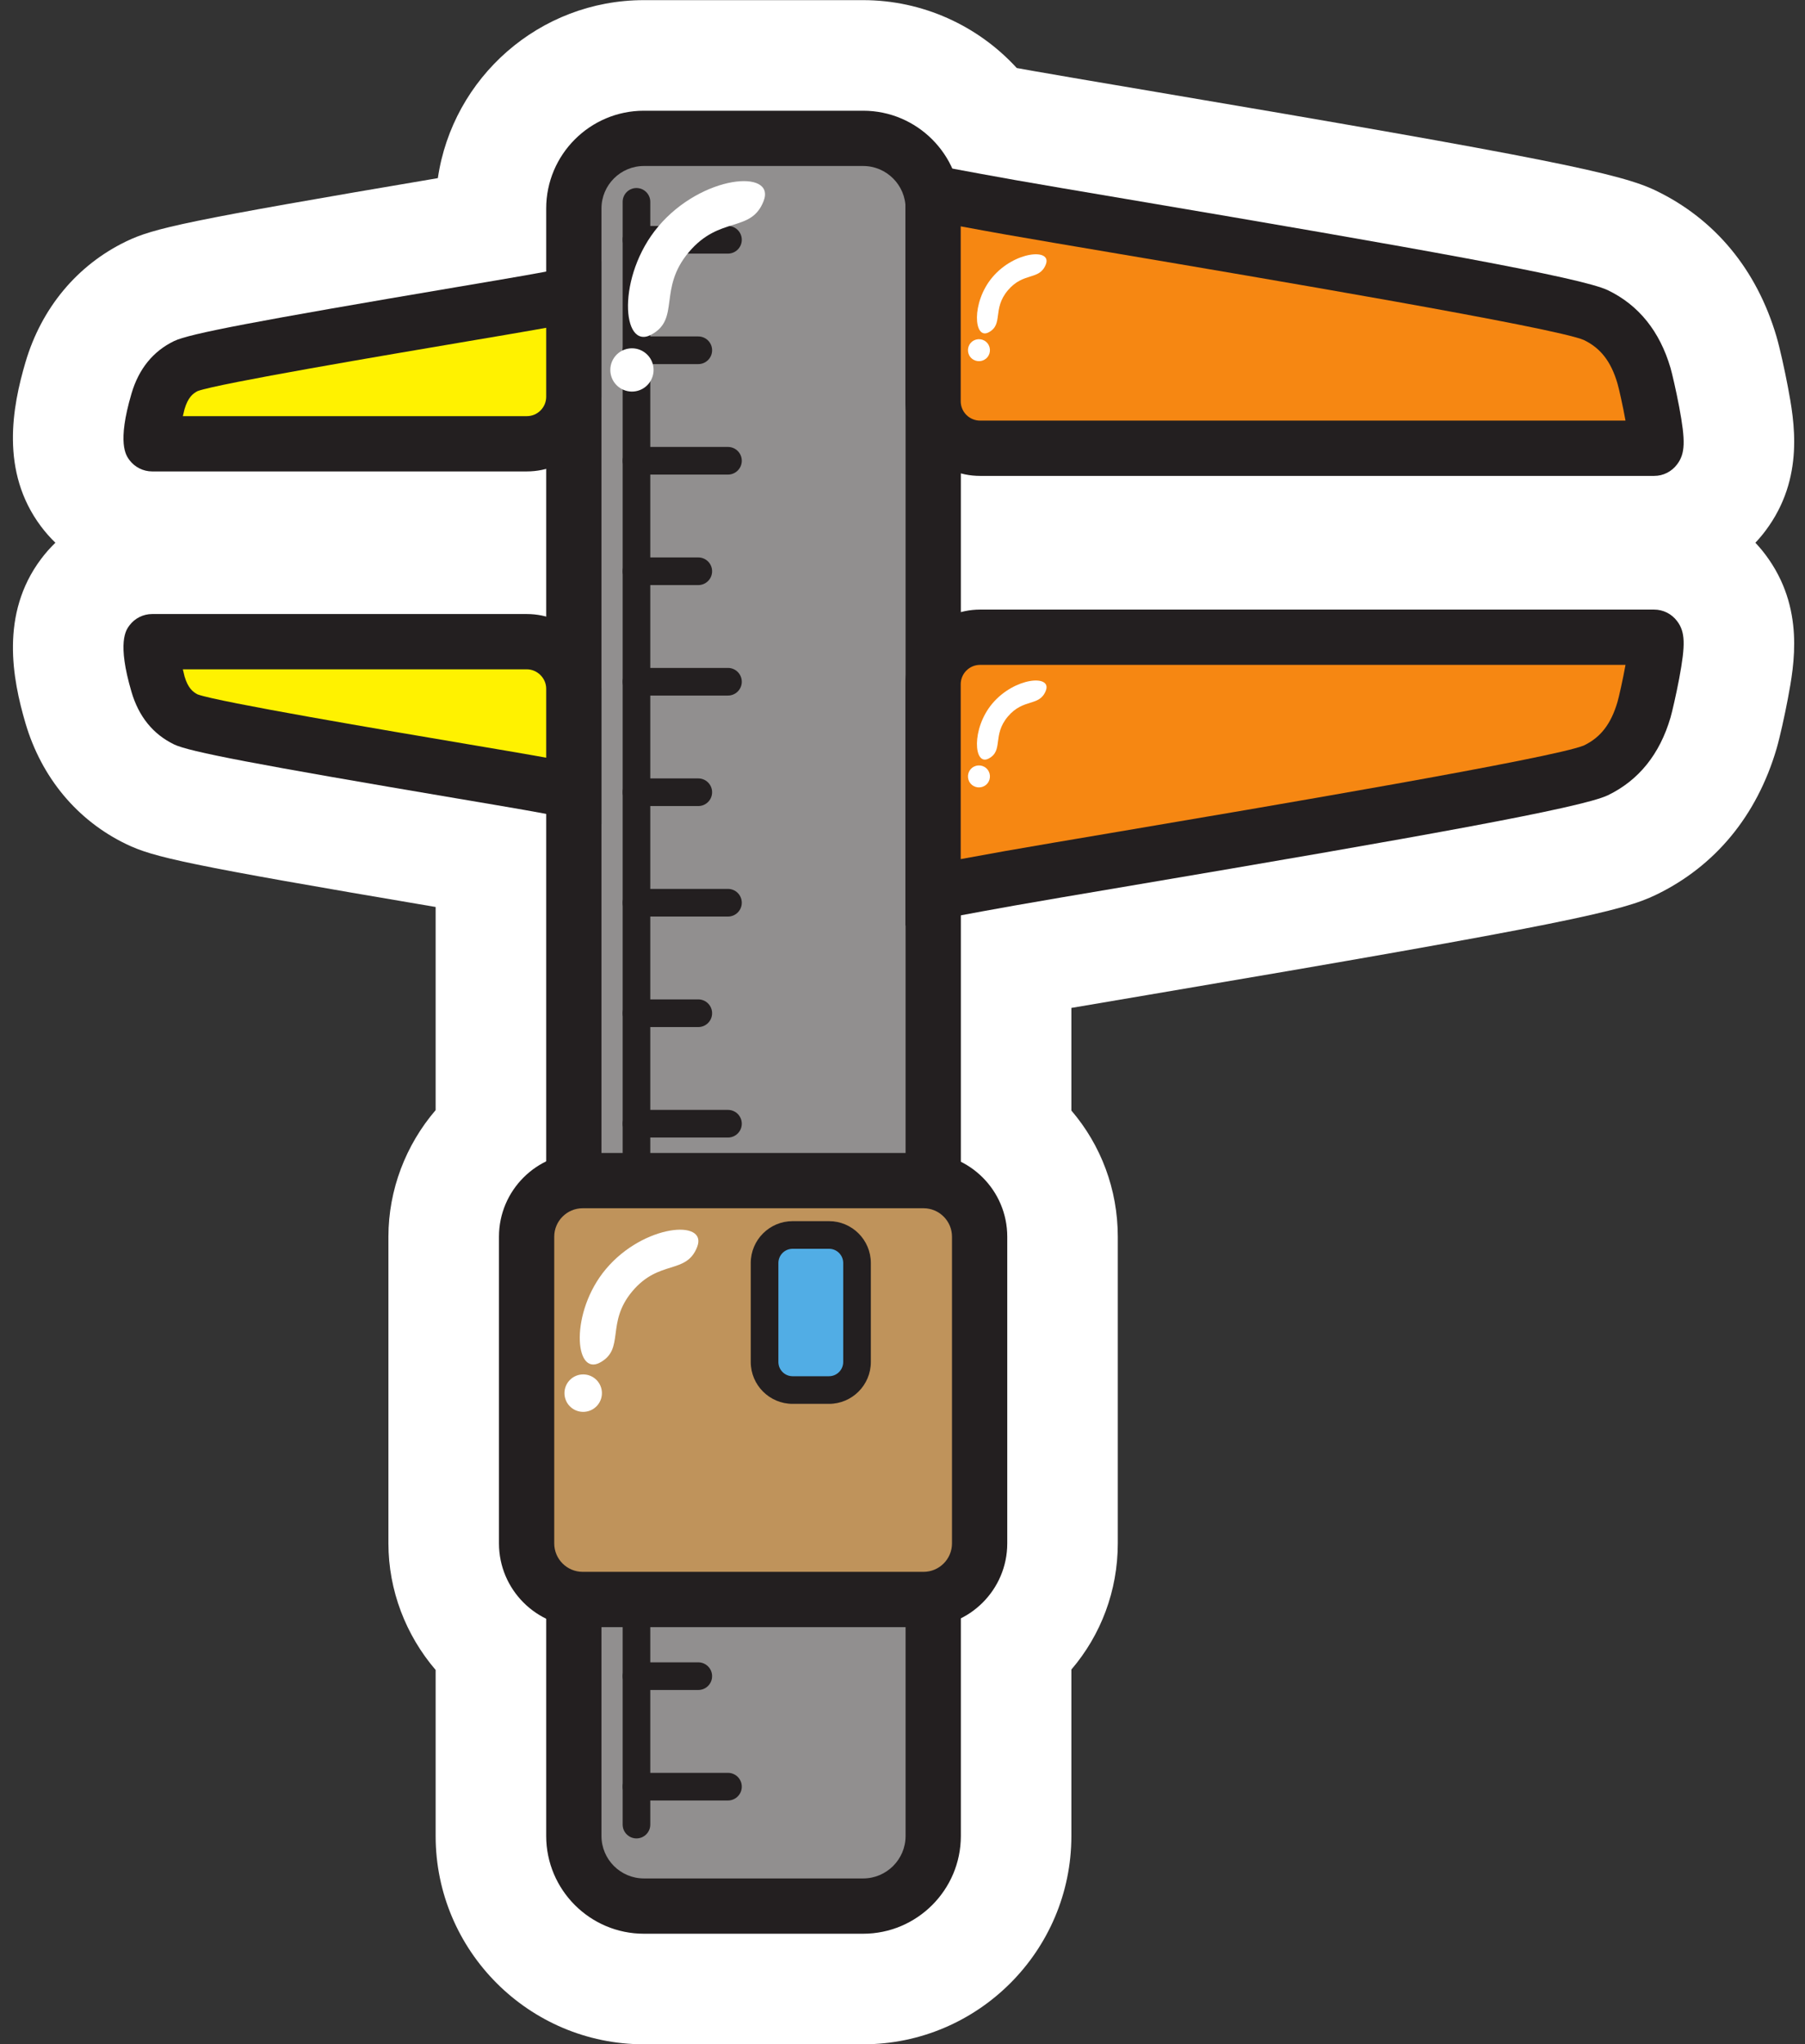 <?xml version="1.0" encoding="UTF-8"?><svg xmlns="http://www.w3.org/2000/svg" xmlns:xlink="http://www.w3.org/1999/xlink" height="465.7" preserveAspectRatio="xMidYMid meet" version="1.0" viewBox="109.7 69.5 411.4 465.7" width="411.4" zoomAndPan="magnify"><rect x="109.7" y="69.5" width="411.4" height="465.7" fill="#333333" stroke="none"/><g><g id="change1_1"><path d="M 115.5 152.055 C 112.539 162.113 109.684 176.93 119.02 189.406 C 120.027 190.75 121.133 192.004 122.324 193.156 C 121.133 194.312 120.027 195.562 119.023 196.906 C 109.691 209.383 112.543 224.199 115.504 234.266 C 119.148 246.648 127.297 256.43 138.438 261.805 C 144.641 264.801 151.938 266.496 208.992 276.148 L 208.992 322.43 C 202.199 330.348 198.23 340.57 198.23 351.27 L 198.23 421.145 C 198.23 431.848 202.199 442.066 208.992 449.984 L 208.992 487.809 C 208.992 513.98 230.289 535.273 256.461 535.273 L 306.422 535.273 C 332.594 535.273 353.891 513.98 353.891 487.809 L 353.891 449.887 C 360.621 442.031 364.469 431.934 364.469 421.145 L 364.469 351.27 C 364.469 340.48 360.621 330.383 353.891 322.527 L 353.891 299.145 C 358.863 298.293 364.801 297.289 370.938 296.25 C 467.688 279.895 479.641 276.988 487.117 273.383 C 500.613 266.871 510.117 255.367 514.613 240.102 C 515.363 237.551 516.508 232.332 517.18 228.758 C 518.648 220.969 521.102 207.934 512.133 195.941 C 511.402 194.965 510.617 194.035 509.789 193.16 C 510.621 192.277 511.406 191.352 512.137 190.371 C 521.102 178.387 518.648 165.348 517.18 157.555 C 516.508 153.984 515.363 148.766 514.609 146.203 C 510.117 130.949 500.609 119.445 487.121 112.938 C 479.145 109.086 462.93 105.617 370.941 90.066 C 360.66 88.328 350.949 86.688 345.395 85.703 C 344.074 85.469 342.758 85.234 341.438 84.996 C 332.586 75.32 319.938 69.531 306.422 69.531 L 256.461 69.531 C 232.637 69.531 212.855 87.18 209.496 110.086 C 151.98 119.809 144.66 121.508 138.445 124.508 C 127.297 129.891 119.148 139.668 115.5 152.055" fill="#fff"/></g><g id="change2_1"><path d="M 322.398 487.809 C 322.398 496.594 315.211 503.785 306.422 503.785 L 256.465 503.785 C 247.68 503.785 240.488 496.594 240.488 487.809 L 240.488 117 C 240.488 108.215 247.68 101.023 256.465 101.023 L 306.422 101.023 C 315.211 101.023 322.398 108.215 322.398 117 L 322.398 487.809" fill="#918f8f"/></g><g id="change2_2"><path d="M 322.398 487.809 C 322.398 496.594 315.211 503.785 306.422 503.785 L 256.465 503.785 C 247.68 503.785 240.488 496.594 240.488 487.809 L 240.488 117 C 240.488 108.215 247.68 101.023 256.465 101.023 L 306.422 101.023 C 315.211 101.023 322.398 108.215 322.398 117 L 322.398 487.809" fill="#918f8f"/></g><g id="change3_1"><path d="M 256.465 107.32 C 251.129 107.32 246.789 111.664 246.789 117 L 246.789 487.809 C 246.789 493.145 251.129 497.484 256.465 497.484 L 306.426 497.484 C 311.762 497.484 316.102 493.145 316.102 487.809 L 316.102 117 C 316.102 111.664 311.762 107.32 306.426 107.32 Z M 306.426 510.082 L 256.465 510.082 C 244.184 510.082 234.191 500.09 234.191 487.809 L 234.191 117 C 234.191 104.719 244.184 94.727 256.465 94.727 L 306.426 94.727 C 318.707 94.727 328.699 104.719 328.699 117 L 328.699 487.809 C 328.699 500.09 318.707 510.082 306.426 510.082" fill="#231f20"/></g><g id="change4_1"><path d="M 322.371 160.918 C 322.371 166.809 327.191 171.629 333.082 171.629 C 333.082 171.629 486.586 171.629 486.707 171.629 C 488.324 171.629 484.906 156.809 484.402 155.098 C 482.598 148.961 479.32 144.137 473.434 141.297 C 465.398 137.422 365.465 121.23 339.91 116.715 C 334.059 115.68 328.211 114.586 322.371 113.504 L 322.371 160.918" fill="#f68712"/></g><g id="change3_2"><path d="M 328.668 121.074 L 328.668 160.918 C 328.668 163.352 330.648 165.332 333.082 165.332 L 480.191 165.332 C 479.582 161.977 478.711 158.082 478.359 156.875 C 476.887 151.871 474.523 148.816 470.695 146.969 C 464.188 144.152 396.953 132.789 364.645 127.328 C 353.805 125.492 344.441 123.91 338.812 122.918 C 335.43 122.32 332.051 121.699 328.668 121.074 Z M 486.707 177.93 L 333.082 177.93 C 323.703 177.93 316.07 170.297 316.07 160.918 L 316.07 105.93 L 325.949 107.762 C 330.965 108.691 335.984 109.625 341.008 110.512 C 346.59 111.5 355.93 113.078 366.746 114.906 C 433.121 126.129 470.223 132.754 476.172 135.625 C 483.184 139.008 487.984 144.961 490.445 153.32 C 490.789 154.488 491.73 158.535 492.426 162.219 C 493.895 170.027 493.797 172.836 491.965 175.281 C 490.707 176.965 488.789 177.93 486.707 177.93" fill="#231f20"/></g><g id="change4_2"><path d="M 322.371 225.398 C 322.371 219.508 327.191 214.688 333.082 214.688 C 333.082 214.688 486.586 214.688 486.707 214.688 C 488.324 214.688 484.906 229.508 484.402 231.219 C 482.598 237.355 479.32 242.18 473.434 245.02 C 465.398 248.898 365.465 265.086 339.91 269.602 C 334.059 270.637 328.211 271.73 322.371 272.812 L 322.371 225.398" fill="#f68712"/></g><g id="change3_3"><path d="M 333.082 220.984 C 330.648 220.984 328.668 222.965 328.668 225.398 L 328.668 265.238 C 332.051 264.617 335.43 263.996 338.816 263.398 C 344.441 262.406 353.801 260.824 364.641 258.992 C 396.953 253.527 464.188 242.16 470.742 239.328 C 474.523 237.504 476.887 234.445 478.359 229.438 C 478.711 228.23 479.582 224.34 480.191 220.984 Z M 316.07 280.387 L 316.07 225.398 C 316.07 216.02 323.703 208.391 333.082 208.391 L 486.707 208.391 C 488.789 208.391 490.707 209.355 491.965 211.035 C 493.797 213.484 493.895 216.289 492.426 224.098 C 491.73 227.781 490.789 231.828 490.445 232.996 C 487.984 241.355 483.184 247.309 476.172 250.691 C 470.223 253.562 433.121 260.188 366.738 271.41 C 355.926 273.238 346.586 274.816 341.012 275.805 C 336.066 276.68 331.129 277.594 326.199 278.512 L 316.07 280.387" fill="#231f20"/></g><g id="change5_1"><path d="M 240.488 159.902 C 240.488 165.793 235.668 170.613 229.777 170.613 C 229.777 170.613 144.438 170.613 144.367 170.613 C 143.422 170.613 145.422 161.945 145.715 160.945 C 146.773 157.355 148.688 154.535 152.133 152.871 C 156.828 150.605 215.281 141.137 230.23 138.492 C 233.652 137.891 237.07 137.25 240.488 136.613 L 240.488 159.902" fill="#fff200"/></g><g id="change3_4"><path d="M 151.375 164.316 L 229.777 164.316 C 232.211 164.316 234.191 162.336 234.191 159.902 L 234.191 144.184 C 233.234 144.355 232.281 144.527 231.324 144.695 C 228.043 145.277 222.664 146.188 216.223 147.273 C 197.801 150.391 159.57 156.852 154.758 158.598 C 153.652 159.152 152.539 160.07 151.758 162.727 C 151.664 163.051 151.527 163.625 151.375 164.316 Z M 229.777 176.91 L 144.367 176.91 C 142.348 176.91 140.414 175.941 139.199 174.316 C 138.418 173.27 136.34 170.492 139.672 159.168 C 141.328 153.539 144.602 149.512 149.395 147.199 C 152.82 145.543 167.945 142.66 214.121 134.855 C 220.527 133.773 225.871 132.867 229.133 132.293 C 232 131.785 234.867 131.254 237.734 130.719 L 246.789 129.039 L 246.789 159.902 C 246.789 169.281 239.156 176.91 229.777 176.91" fill="#231f20"/></g><g id="change5_2"><path d="M 240.488 226.414 C 240.488 220.523 235.668 215.703 229.777 215.703 C 229.777 215.703 144.438 215.703 144.367 215.703 C 143.422 215.703 145.422 224.371 145.715 225.371 C 146.773 228.961 148.688 231.781 152.133 233.445 C 156.828 235.711 215.281 245.18 230.23 247.824 C 233.652 248.43 237.07 249.066 240.488 249.703 L 240.488 226.414" fill="#fff200"/></g><g id="change3_5"><path d="M 154.758 227.719 C 159.57 229.465 197.805 235.93 216.227 239.043 C 222.668 240.133 228.043 241.039 231.324 241.621 C 232.281 241.789 233.234 241.961 234.191 242.137 L 234.191 226.414 C 234.191 224.02 232.168 222 229.777 222 L 151.375 222 C 151.531 222.699 151.672 223.285 151.766 223.621 C 152.539 226.25 153.652 227.164 154.758 227.719 Z M 246.789 257.273 L 237.949 255.637 C 235.012 255.09 232.074 254.543 229.133 254.023 C 225.871 253.449 220.527 252.547 214.129 251.465 C 167.949 243.656 152.824 240.773 149.395 239.117 C 144.602 236.805 141.328 232.777 139.672 227.148 C 136.34 215.816 138.418 213.043 139.199 212 C 140.414 210.371 142.348 209.402 144.367 209.402 L 229.777 209.402 C 239.156 209.402 246.789 217.035 246.789 226.414 L 246.789 257.273" fill="#231f20"/></g><g id="change3_6"><path d="M 254.766 488.363 C 253.027 488.363 251.617 486.953 251.617 485.215 L 251.617 115.488 C 251.617 113.75 253.027 112.34 254.766 112.34 C 256.508 112.34 257.914 113.75 257.914 115.488 L 257.914 485.215 C 257.914 486.953 256.508 488.363 254.766 488.363" fill="#231f20"/></g><g id="change3_7"><path d="M 275.621 127.281 L 254.766 127.281 C 253.027 127.281 251.617 125.871 251.617 124.133 C 251.617 122.391 253.027 120.98 254.766 120.98 L 275.621 120.98 C 277.359 120.98 278.77 122.391 278.77 124.133 C 278.77 125.871 277.359 127.281 275.621 127.281" fill="#231f20"/></g><g id="change3_8"><path d="M 275.621 177.629 L 254.766 177.629 C 253.027 177.629 251.617 176.219 251.617 174.48 C 251.617 172.742 253.027 171.332 254.766 171.332 L 275.621 171.332 C 277.359 171.332 278.77 172.742 278.77 174.48 C 278.77 176.219 277.359 177.629 275.621 177.629" fill="#231f20"/></g><g id="change3_9"><path d="M 275.621 227.977 L 254.766 227.977 C 253.027 227.977 251.617 226.566 251.617 224.828 C 251.617 223.09 253.027 221.68 254.766 221.68 L 275.621 221.68 C 277.359 221.68 278.77 223.09 278.77 224.828 C 278.77 226.566 277.359 227.977 275.621 227.977" fill="#231f20"/></g><g id="change3_10"><path d="M 275.621 278.328 L 254.766 278.328 C 253.027 278.328 251.617 276.918 251.617 275.18 C 251.617 273.438 253.027 272.027 254.766 272.027 L 275.621 272.027 C 277.359 272.027 278.77 273.438 278.77 275.18 C 278.77 276.918 277.359 278.328 275.621 278.328" fill="#231f20"/></g><g id="change3_11"><path d="M 275.621 328.676 L 254.766 328.676 C 253.027 328.676 251.617 327.266 251.617 325.527 C 251.617 323.785 253.027 322.379 254.766 322.379 L 275.621 322.379 C 277.359 322.379 278.77 323.785 278.77 325.527 C 278.77 327.266 277.359 328.676 275.621 328.676" fill="#231f20"/></g><g id="change3_12"><path d="M 275.621 379.023 L 254.766 379.023 C 253.027 379.023 251.617 377.613 251.617 375.875 C 251.617 374.137 253.027 372.727 254.766 372.727 L 275.621 372.727 C 277.359 372.727 278.77 374.137 278.77 375.875 C 278.77 377.613 277.359 379.023 275.621 379.023" fill="#231f20"/></g><g id="change3_13"><path d="M 275.621 429.371 L 254.766 429.371 C 253.027 429.371 251.617 427.965 251.617 426.223 C 251.617 424.484 253.027 423.074 254.766 423.074 L 275.621 423.074 C 277.359 423.074 278.77 424.484 278.77 426.223 C 278.77 427.965 277.359 429.371 275.621 429.371" fill="#231f20"/></g><g id="change3_14"><path d="M 275.621 479.723 L 254.766 479.723 C 253.027 479.723 251.617 478.312 251.617 476.57 C 251.617 474.832 253.027 473.426 254.766 473.426 L 275.621 473.426 C 277.359 473.426 278.77 474.832 278.77 476.57 C 278.77 478.312 277.359 479.723 275.621 479.723" fill="#231f20"/></g><g id="change3_15"><path d="M 268.855 152.457 L 254.766 152.457 C 253.027 152.457 251.617 151.047 251.617 149.305 C 251.617 147.566 253.027 146.156 254.766 146.156 L 268.855 146.156 C 270.598 146.156 272.004 147.566 272.004 149.305 C 272.004 151.047 270.598 152.457 268.855 152.457" fill="#231f20"/></g><g id="change3_16"><path d="M 268.855 202.805 L 254.766 202.805 C 253.027 202.805 251.617 201.395 251.617 199.656 C 251.617 197.914 253.027 196.508 254.766 196.508 L 268.855 196.508 C 270.598 196.508 272.004 197.914 272.004 199.656 C 272.004 201.395 270.598 202.805 268.855 202.805" fill="#231f20"/></g><g id="change3_17"><path d="M 268.855 253.152 L 254.766 253.152 C 253.027 253.152 251.617 251.742 251.617 250.004 C 251.617 248.266 253.027 246.855 254.766 246.855 L 268.855 246.855 C 270.598 246.855 272.004 248.266 272.004 250.004 C 272.004 251.742 270.598 253.152 268.855 253.152" fill="#231f20"/></g><g id="change3_18"><path d="M 268.855 303.504 L 254.766 303.504 C 253.027 303.504 251.617 302.094 251.617 300.352 C 251.617 298.613 253.027 297.203 254.766 297.203 L 268.855 297.203 C 270.598 297.203 272.004 298.613 272.004 300.352 C 272.004 302.094 270.598 303.504 268.855 303.504" fill="#231f20"/></g><g id="change3_19"><path d="M 268.855 353.852 L 254.766 353.852 C 253.027 353.852 251.617 352.441 251.617 350.699 C 251.617 348.961 253.027 347.551 254.766 347.551 L 268.855 347.551 C 270.598 347.551 272.004 348.961 272.004 350.699 C 272.004 352.441 270.598 353.852 268.855 353.852" fill="#231f20"/></g><g id="change3_20"><path d="M 268.855 404.199 L 254.766 404.199 C 253.027 404.199 251.617 402.789 251.617 401.051 C 251.617 399.312 253.027 397.898 254.766 397.898 L 268.855 397.898 C 270.598 397.898 272.004 399.312 272.004 401.051 C 272.004 402.789 270.598 404.199 268.855 404.199" fill="#231f20"/></g><g id="change3_21"><path d="M 268.855 454.547 L 254.766 454.547 C 253.027 454.547 251.617 453.141 251.617 451.398 C 251.617 449.66 253.027 448.25 254.766 448.25 L 268.855 448.25 C 270.598 448.25 272.004 449.66 272.004 451.398 C 272.004 453.141 270.598 454.547 268.855 454.547" fill="#231f20"/></g><g id="change6_1"><path d="M 332.977 421.145 C 332.977 428.176 327.227 433.926 320.195 433.926 L 242.508 433.926 C 235.477 433.926 229.727 428.176 229.727 421.145 L 229.727 351.27 C 229.727 344.242 235.477 338.488 242.508 338.488 L 320.195 338.488 C 327.227 338.488 332.977 344.242 332.977 351.27 L 332.977 421.145" fill="#bf935b"/></g><g id="change6_2"><path d="M 332.977 421.145 C 332.977 428.176 327.227 433.926 320.195 433.926 L 242.508 433.926 C 235.477 433.926 229.727 428.176 229.727 421.145 L 229.727 351.27 C 229.727 344.242 235.477 338.488 242.508 338.488 L 320.195 338.488 C 327.227 338.488 332.977 344.242 332.977 351.27 L 332.977 421.145" fill="#bf935b"/></g><g id="change3_22"><path d="M 242.508 344.789 C 238.93 344.789 236.023 347.695 236.023 351.27 L 236.023 421.145 C 236.023 424.723 238.93 427.629 242.508 427.629 L 320.195 427.629 C 323.77 427.629 326.68 424.723 326.68 421.145 L 326.68 351.27 C 326.68 347.695 323.77 344.789 320.195 344.789 Z M 320.195 440.227 L 242.508 440.227 C 231.984 440.227 223.426 431.664 223.426 421.145 L 223.426 351.27 C 223.426 340.75 231.984 332.191 242.508 332.191 L 320.195 332.191 C 330.719 332.191 339.277 340.75 339.277 351.27 L 339.277 421.145 C 339.277 431.664 330.719 440.227 320.195 440.227" fill="#231f20"/></g><g id="change7_1"><path d="M 305.035 379.816 C 305.035 383.332 302.16 386.207 298.645 386.207 L 290.355 386.207 C 286.84 386.207 283.965 383.332 283.965 379.816 L 283.965 357.266 C 283.965 353.75 286.84 350.875 290.355 350.875 L 298.645 350.875 C 302.16 350.875 305.035 353.75 305.035 357.266 L 305.035 379.816" fill="#51ade5"/></g><g id="change3_23"><path d="M 290.355 354.023 C 288.566 354.023 287.113 355.477 287.113 357.266 L 287.113 379.816 C 287.113 381.605 288.566 383.059 290.355 383.059 L 298.645 383.059 C 300.434 383.059 301.887 381.605 301.887 379.816 L 301.887 357.266 C 301.887 355.477 300.434 354.023 298.645 354.023 Z M 298.645 389.355 L 290.355 389.355 C 285.094 389.355 280.812 385.078 280.812 379.816 L 280.812 357.266 C 280.812 352.004 285.094 347.727 290.355 347.727 L 298.645 347.727 C 303.902 347.727 308.184 352.004 308.184 357.266 L 308.184 379.816 C 308.184 385.078 303.902 389.355 298.645 389.355" fill="#231f20"/></g><g id="change1_2"><path d="M 259.73 121.109 C 250.219 132.414 251.387 149.359 258.109 145.766 C 264.836 142.172 259.605 135.375 266.688 126.961 C 273.766 118.551 280.887 122.652 283.746 115.301 C 286.609 107.949 269.672 109.301 259.73 121.109" fill="#fff"/></g><g id="change1_3"><path d="M 249.965 150.609 C 248.211 152.695 248.477 155.809 250.559 157.559 C 252.645 159.312 255.754 159.047 257.508 156.961 C 259.262 154.879 258.996 151.766 256.91 150.016 C 254.824 148.262 251.719 148.531 249.965 150.609" fill="#fff"/></g><g id="change1_4"><path d="M 247.812 358.625 C 239.578 368.41 240.59 383.078 246.41 379.969 C 252.23 376.859 247.703 370.973 253.832 363.691 C 259.961 356.41 266.125 359.961 268.602 353.598 C 271.082 347.234 256.414 348.402 247.812 358.625" fill="#fff"/></g><g id="change1_5"><path d="M 239.355 384.164 C 237.84 385.969 238.07 388.66 239.871 390.18 C 241.68 391.695 244.371 391.465 245.891 389.66 C 247.406 387.855 247.176 385.164 245.371 383.648 C 243.566 382.129 240.875 382.363 239.355 384.164" fill="#fff"/></g><g id="change1_6"><path d="M 335.871 229.801 C 331.039 235.547 331.633 244.152 335.047 242.324 C 338.465 240.5 335.809 237.047 339.402 232.773 C 343 228.504 346.617 230.586 348.07 226.852 C 349.523 223.117 340.922 223.805 335.871 229.801" fill="#fff"/></g><g id="change1_7"><path d="M 330.91 244.789 C 330.02 245.844 330.152 247.426 331.215 248.316 C 332.273 249.207 333.852 249.07 334.742 248.012 C 335.633 246.953 335.496 245.375 334.438 244.484 C 333.379 243.594 331.801 243.73 330.91 244.789" fill="#fff"/></g><g id="change1_8"><path d="M 335.871 132.691 C 331.039 138.434 331.633 147.039 335.047 145.215 C 338.465 143.387 335.809 139.938 339.402 135.664 C 343 131.391 346.617 133.473 348.07 129.738 C 349.523 126.004 340.922 126.691 335.871 132.691" fill="#fff"/></g><g id="change1_9"><path d="M 330.91 147.676 C 330.02 148.734 330.152 150.312 331.215 151.203 C 332.273 152.094 333.852 151.961 334.742 150.898 C 335.633 149.844 335.496 148.262 334.438 147.371 C 333.379 146.48 331.801 146.617 330.91 147.676" fill="#fff"/></g></g></svg>
